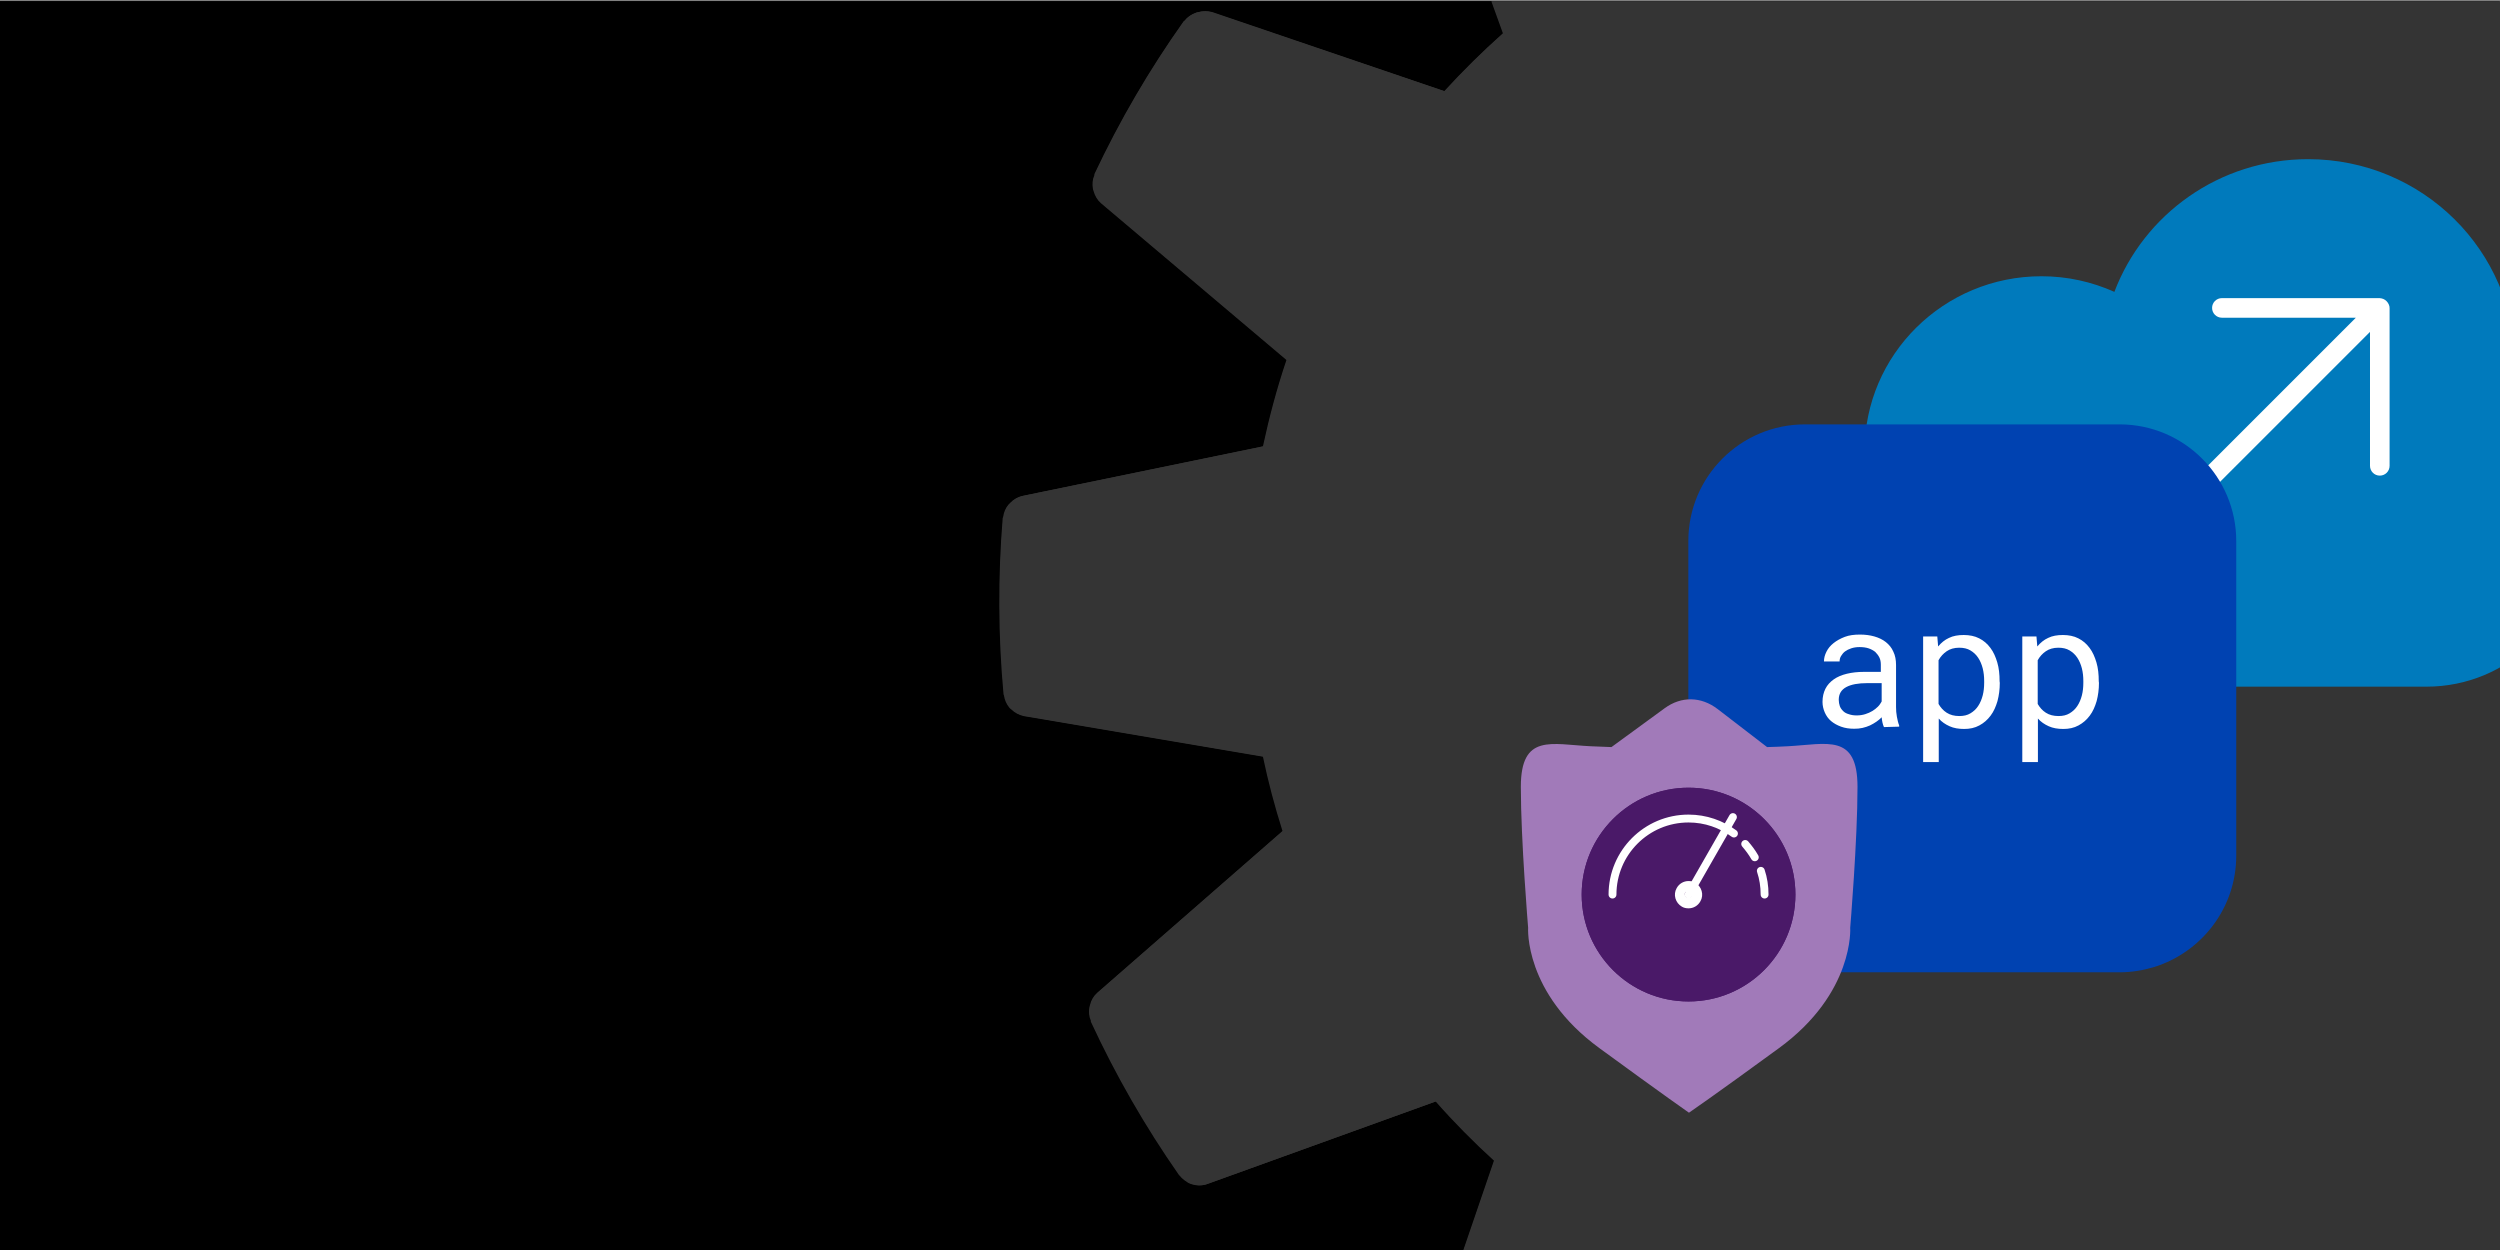 <svg xml:space="preserve" style="enable-background:new 0 0 1200 600;" viewBox="0 0 1200 600" y="0px" x="0px" xmlns:xlink="http://www.w3.org/1999/xlink" xmlns="http://www.w3.org/2000/svg" id="Layer_1" version="1.1">
<rect x="0" y="0" width="1200" height="600" fill="#808080" stroke="none"/>
<style type="text/css">
	.st0{clip-path:url(#SVGID_00000160180617247075004960000011844237164616098179_);}
	.st1{fill:#343434;}
	.st2{fill:#007ABC;}
	.st3{fill:#FFFFFF;}
	.st4{fill:#0042B1;}
	.st5{fill:#A17AB9;}
	.st6{fill:#4A1968;}
	.st7{fill:none;stroke:#FFFFFF;stroke-width:3.78;stroke-linecap:round;stroke-linejoin:round;}
</style>
<g id="bg">
	<rect height="600" width="1199.6" y="0.5"></rect>
</g>
<g id="BIG-IP_Next_Gear">
	<g>
		<defs>
			<rect height="599.4" width="1203.2" y="0.6" x="-3.2" id="SVGID_1_"></rect>
		</defs>
		<clipPath id="SVGID_00000114055339059833432230000009196737890723415701_">
			<use style="overflow:visible;" xlink:href="#SVGID_1_"></use>
		</clipPath>
		<g style="clip-path:url(#SVGID_00000114055339059833432230000009196737890723415701_);">
			<path d="M1442.5,242.9c0-0.2-0.2-0.3-0.2-0.5c-0.3-2.2-1.2-4.2-2.7-5.9c-0.3-0.3-0.5-0.6-0.8-0.8
				c-1.6-1.7-3.7-2.8-6-3.2l-114.9-19.3c-2.6-12.1-5.7-24-9.4-35.7l88.8-77.9c3.6-3.4,4.8-8.7,3-13.3v-0.5
				c-11.9-25.7-26.1-50.3-42.3-73.5c-0.2-0.3-0.4-0.4-0.6-0.6c-0.3-0.4-0.7-0.8-1.2-1.2c-0.7-0.6-1.4-1.1-2.2-1.6
				c-0.4-0.2-0.9-0.5-1.3-0.7c-0.9-0.4-1.9-0.6-2.9-0.7c-0.4-0.1-0.8-0.1-1.1-0.2c-1.5-0.1-2.9,0.2-4.3,0.6l-109.6,39.8
				c-8.8-9.9-18.1-19.3-27.9-28.2l38-111.7c0.7-2.2,0.7-4.5,0-6.7c-0.1-0.4-0.2-0.8-0.3-1.2c-0.8-2.1-2.1-3.8-3.8-5.2
				c-0.1,0-0.1-0.3-0.2-0.3c-23.1-16.4-47.7-30.6-73.3-42.7h-0.5c-2-0.9-4.3-1.2-6.5-0.8c-0.3,0.1-0.7,0.2-1,0.3
				c-2.3,0.5-4.4,1.8-5.9,3.6L1077.9-56c-13.5-4.5-27.3-8.3-41.2-11.2l-24-115.6c-0.5-2.2-1.7-4.2-3.4-5.7c-0.3-0.4-0.7-0.7-1-1
				c-1.7-1.4-3.7-2.3-5.9-2.5c0,0-0.2,0-0.3-0.1c-28.2-2.3-56.6-2.1-84.8,0.5c-0.2,0-0.4,0.2-0.6,0.3c-2.6,0.3-5,1.6-6.8,3.6
				c-1.6,1.6-2.6,3.6-3.1,5.8L887.3-67.1c-12,2.5-23.9,5.7-35.7,9.4l-77.8-88.8c-1.5-1.7-3.5-2.9-5.8-3.4c-0.4-0.1-0.8-0.2-1.2-0.3
				c-2.1-0.3-4.3-0.1-6.3,0.7h-0.5c-25.7,11.9-50.3,26.1-73.5,42.3c-0.1,0-0.2,0.3-0.3,0.4c-1.8,1.3-3.1,3.2-3.9,5.2
				c-0.1,0.4-0.2,0.7-0.3,1.1c-0.7,2.2-0.6,4.6,0.1,6.8l39.6,109.6c-9.9,8.8-19.3,18.1-28.2,27.9L581.9,5.8c-2.2-0.6-4.4-0.6-6.6,0
				c-0.5,0.1-0.9,0.2-1.4,0.4c-2,0.8-3.8,2-5.1,3.7c0,0.1-0.3,0.1-0.4,0.3c-16.4,23.1-30.7,47.6-42.8,73.3v0.5
				c-0.9,2-1.1,4.3-0.7,6.5c0,0.4,0.2,0.7,0.3,1.1c0.6,2.2,1.8,4.3,3.5,5.8l89.1,75.3c-4.6,13.6-8.3,27.5-11.3,41.5l-115.5,23.8
				c-2.2,0.5-4.2,1.6-5.8,3.3c-0.3,0.3-0.6,0.6-0.9,0.9c-1.4,1.7-2.2,3.7-2.5,5.9c0,0.2-0.2,0.3-0.2,0.4
				c-2.3,28.2-2.2,56.5,0.4,84.7c0,0.2,0.2,0.3,0.2,0.5c0.3,2.2,1.2,4.2,2.6,5.9c0.3,0.3,0.6,0.6,0.9,0.8c1.6,1.6,3.7,2.7,5.9,3.2
				l114.9,19.5c2.5,12,5.7,24,9.4,35.7l-89,77.7c-1.7,1.5-2.9,3.6-3.4,5.8c-0.1,0.4-0.2,0.8-0.3,1.1c-0.4,2.2-0.2,4.4,0.7,6.4v0.5
				c11.9,25.7,26.1,50.4,42.3,73.6c0.1,0.2,0.4,0.3,0.5,0.5c0.8,1,1.8,1.9,3,2.6c0.3,0.2,0.6,0.5,1,0.7c1.5,0.7,3.1,1.1,4.7,1.2h0.4
				c1.4,0,2.7-0.2,4-0.7l109.6-39.6c8.8,10,18.2,19.5,28,28.4l-38.2,111.6c-0.7,2.2-0.7,4.5,0,6.7c0.1,0.4,0.2,0.8,0.3,1.2
				c0.7,2,2,3.8,3.8,5.2c0.1,0,0.1,0.3,0.3,0.4c23.1,16.4,47.6,30.7,73.2,42.8c0.3,0,0.5,0,0.8,0.2c1,0.3,1.9,0.6,2.9,0.7
				c0.4,0.1,0.9,0.2,1.3,0.3c0.2,0,0.3,0,0.5,0c1.1-0.1,2.3-0.3,3.3-0.7c0.4-0.1,0.8-0.2,1.3-0.3c1.5-0.7,2.9-1.7,3.9-3l75.3-89
				c13.9,4.7,28.2,8.5,42.6,11.5L913,760c0.5,2.3,1.7,4.5,3.5,6.1c0.1,0,0.2,0.3,0.4,0.4c1.8,1.5,3.9,2.4,6.2,2.6
				c0.2,0,0.3,0.2,0.5,0.2h1c12.7,1,25.4,1.5,38.1,1.5c15.3,0,30.6-0.7,45.7-2.2c0.2,0,0.3-0.2,0.6-0.2c2.3-0.3,4.4-1.3,6.1-2.8
				c0.2-0.1,0.3-0.3,0.4-0.5c1.8-1.7,2.9-3.9,3.4-6.3l19.3-114.9c12-2.6,23.9-5.7,35.7-9.4l77.9,88.8c1.1,1.2,2.4,2.2,3.9,2.9
				c0.5,0.2,0.9,0.3,1.4,0.3c1,0.4,2.1,0.6,3.2,0.7h0.4c0.5-0.1,0.9-0.2,1.4-0.3c1-0.1,2-0.3,2.9-0.7c0.2,0,0.4,0,0.6-0.1
				c25.7-11.9,50.3-26.1,73.5-42.3c0.2,0,0.2-0.3,0.3-0.5c1.8-1.3,3.1-3.2,3.8-5.2c0.1-0.4,0.2-0.8,0.3-1.1c0.7-2.2,0.6-4.6-0.1-6.8
				l-39.8-109.5c9.9-8.8,19.3-18.1,28.2-27.9l111.7,37.9c1.2,0.4,2.5,0.6,3.8,0.6h0.4c1.7,0,3.4-0.5,4.9-1.2
				c0.1-0.1,0.2-0.2,0.3-0.3c1.4-0.8,2.6-1.8,3.6-3.1c0.1-0.1,0.3-0.2,0.4-0.3c16.4-23.1,30.7-47.7,42.7-73.3v-0.6
				c0.8-2,1.1-4.3,0.7-6.5c-0.1-0.4-0.2-0.8-0.3-1.1c-0.6-2.3-1.8-4.3-3.6-5.8l-89.2-75.2c4.6-13.6,8.3-27.5,11.2-41.5l115.5-24
				c2.2-0.5,4.2-1.7,5.8-3.3c0.3-0.3,0.6-0.6,0.9-0.9c1.4-1.7,2.2-3.7,2.5-5.9c0-0.2,0.2-0.3,0.2-0.4
				C1445.3,299.6,1445.1,271.2,1442.5,242.9L1442.5,242.9z" class="st1"></path>
			<path d="M1442.1,243c0-0.2-0.2-0.3-0.2-0.5c-0.3-2.2-1.2-4.2-2.7-5.9c-0.3-0.3-0.5-0.6-0.8-0.8
				c-1.6-1.7-3.7-2.8-6-3.2l-114.9-19.3c-2.6-12.1-5.7-24-9.4-35.7l88.8-77.9c3.6-3.4,4.8-8.7,3-13.3v-0.5
				c-11.9-25.7-26.1-50.3-42.3-73.5c-0.2-0.3-0.4-0.4-0.6-0.6c-0.3-0.4-0.7-0.8-1.2-1.2c-0.7-0.6-1.4-1.1-2.2-1.6
				c-0.4-0.2-0.9-0.5-1.3-0.7c-0.9-0.4-1.9-0.6-2.9-0.7c-0.4-0.1-0.8-0.1-1.1-0.2c-1.5-0.1-2.9,0.2-4.3,0.6l-109.6,39.8
				c-8.8-9.9-18.1-19.3-27.9-28.2l38-111.7c0.7-2.2,0.7-4.5,0-6.7c-0.1-0.4-0.2-0.8-0.3-1.2c-0.8-2.1-2.1-3.8-3.8-5.2
				c-0.1,0-0.1-0.3-0.2-0.3c-23.1-16.4-47.7-30.7-73.3-42.7h-0.5c-2-0.9-4.3-1.2-6.5-0.8c-0.3,0.1-0.7,0.2-1,0.3
				c-2.3,0.5-4.4,1.8-5.9,3.6l-75.1,89.2c-13.5-4.5-27.3-8.3-41.2-11.2l-24-115.6c-0.5-2.2-1.7-4.2-3.4-5.7c-0.3-0.4-0.7-0.7-1-1
				c-1.7-1.4-3.7-2.3-5.9-2.5c0,0-0.2,0-0.3-0.1c-28.2-2.3-56.6-2.1-84.8,0.5c-0.2,0-0.4,0.2-0.6,0.3c-2.6,0.3-5,1.6-6.8,3.6
				c-1.6,1.6-2.6,3.6-3.1,5.8L887-67c-12,2.5-23.9,5.7-35.7,9.4l-77.8-88.8c-1.5-1.7-3.5-2.9-5.8-3.4c-0.4-0.1-0.8-0.2-1.2-0.3
				c-2.1-0.3-4.3-0.1-6.3,0.7h-0.5c-25.7,11.9-50.3,26.1-73.5,42.3c-0.1,0-0.2,0.3-0.3,0.4c-1.8,1.3-3.1,3.2-3.9,5.2
				c-0.1,0.4-0.2,0.7-0.3,1.1c-0.7,2.2-0.6,4.6,0.1,6.8l39.6,109.6c-9.9,8.8-19.3,18.1-28.2,27.8L581.6,5.9c-2.2-0.6-4.4-0.6-6.6,0
				c-0.5,0.1-0.9,0.2-1.4,0.4c-2,0.8-3.8,2-5.1,3.7c0,0.1-0.3,0.1-0.4,0.3c-16.4,23.1-30.7,47.6-42.8,73.3v0.5
				c-0.9,2-1.1,4.3-0.7,6.5c0,0.4,0.2,0.7,0.3,1.1c0.6,2.2,1.8,4.3,3.5,5.8l89.1,75.3c-4.6,13.6-8.3,27.5-11.3,41.5l-115.5,23.8
				c-2.2,0.5-4.2,1.6-5.8,3.3c-0.3,0.3-0.6,0.6-0.9,0.9c-1.4,1.7-2.2,3.7-2.5,5.9c0,0.2-0.2,0.3-0.2,0.4
				c-2.3,28.2-2.2,56.5,0.4,84.7c0,0.2,0.2,0.3,0.2,0.5c0.3,2.2,1.2,4.2,2.6,5.9c0.3,0.3,0.6,0.6,0.9,0.8c1.6,1.6,3.7,2.7,5.9,3.2
				l114.9,19.5c2.5,12,5.7,24,9.4,35.7l-89,77.7c-1.7,1.5-2.9,3.6-3.4,5.8c-0.1,0.4-0.2,0.8-0.3,1.1c-0.4,2.2-0.2,4.4,0.7,6.4v0.5
				c11.9,25.7,26.1,50.4,42.3,73.6c0.1,0.2,0.4,0.3,0.5,0.5c0.8,1,1.8,1.9,3,2.6c0.3,0.2,0.6,0.5,1,0.7c1.5,0.7,3.1,1.1,4.7,1.2h0.4
				c1.4,0,2.7-0.2,4-0.7l109.6-39.6c8.8,10,18.2,19.5,28,28.4l-38.2,111.6c-0.7,2.2-0.7,4.5,0,6.7c0.1,0.4,0.2,0.8,0.3,1.2
				c0.7,2,2,3.8,3.8,5.2c0.1,0,0.1,0.3,0.3,0.4c23.1,16.4,47.6,30.7,73.2,42.8c0.3,0,0.5,0,0.8,0.2c1,0.3,1.9,0.6,2.9,0.7
				c0.4,0.1,0.9,0.2,1.3,0.3c0.2,0,0.3,0,0.5,0c1.1-0.1,2.3-0.3,3.3-0.7c0.4-0.1,0.8-0.2,1.3-0.3c1.5-0.7,2.9-1.7,3.9-3l75.3-89
				c13.9,4.7,28.2,8.5,42.6,11.5l24,115.3c0.5,2.3,1.7,4.5,3.5,6.1c0.1,0,0.2,0.3,0.4,0.4c1.8,1.5,3.9,2.4,6.2,2.6
				c0.2,0,0.3,0.2,0.5,0.2h1c12.7,1,25.4,1.5,38.1,1.5c15.3,0,30.6-0.7,45.7-2.2c0.2,0,0.3-0.2,0.6-0.2c2.3-0.3,4.4-1.3,6.1-2.8
				c0.2-0.1,0.3-0.3,0.4-0.5c1.8-1.7,2.9-3.9,3.4-6.3l19.3-114.9c12-2.6,23.9-5.7,35.7-9.4l77.9,88.8c1.1,1.2,2.4,2.2,3.9,2.9
				c0.5,0.2,0.9,0.3,1.4,0.3c1,0.4,2.1,0.6,3.2,0.7h0.4c0.5-0.1,0.9-0.2,1.4-0.3c1-0.1,2-0.3,2.9-0.7c0.2,0,0.4,0,0.6-0.1
				c25.7-11.9,50.3-26.1,73.5-42.3c0.2,0,0.2-0.3,0.3-0.5c1.8-1.3,3.1-3.2,3.8-5.2c0.1-0.4,0.2-0.8,0.3-1.1c0.7-2.2,0.6-4.6-0.1-6.8
				l-39.8-109.5c9.9-8.8,19.3-18.1,28.2-27.9l111.7,37.9c1.2,0.4,2.5,0.6,3.8,0.6h0.4c1.7,0,3.4-0.5,4.9-1.2
				c0.1-0.1,0.2-0.2,0.3-0.3c1.4-0.8,2.6-1.8,3.6-3.1c0.1-0.1,0.3-0.2,0.4-0.3c16.4-23.1,30.6-47.7,42.7-73.3v-0.6
				c0.8-2,1.1-4.3,0.7-6.5c-0.1-0.4-0.2-0.8-0.3-1.1c-0.6-2.3-1.8-4.3-3.6-5.8l-89.2-75.2c4.6-13.6,8.3-27.5,11.2-41.5l115.5-24
				c2.2-0.5,4.2-1.7,5.8-3.3c0.3-0.3,0.6-0.6,0.9-0.9c1.4-1.7,2.2-3.7,2.5-5.9c0-0.2,0.2-0.3,0.2-0.4
				C1445,299.6,1444.8,271.2,1442.1,243L1442.1,243z" class="st1"></path>
			<path d="M1203.8,200.2c2.2-8.2,3.4-16.7,3.4-25.6c0-54.2-44.5-98.2-99.3-98.2c-42.6,0-78.9,26.5-93,63.7
				c-10.7-4.8-22.5-7.5-35-7.5c-46.9,0-84.9,37.6-84.9,84l0,0c-31.4,0.1-56.9,25.4-56.9,56.5s25.6,56.5,57.1,56.5h269.5
				c39.4,0,71.3-31.6,71.3-70.5C1236,234.5,1223.2,212.9,1203.8,200.2L1203.8,200.2z" class="st2"></path>
			<path d="M1035,255.3c0.9,0.9,2.1,1.4,3.3,1.4s2.4-0.5,3.3-1.4l96-96v64.3c0,2.6,2.1,4.7,4.7,4.7s4.7-2.1,4.7-4.7
				v-75.7c0-0.6-0.1-1.2-0.4-1.8c-0.5-1.1-1.4-2.1-2.6-2.6c-0.6-0.2-1.2-0.4-1.8-0.4h-75.7c-2.6,0-4.7,2.1-4.7,4.7s2.1,4.7,4.7,4.7
				h64.3l-96,96C1033.2,250.5,1033.2,253.5,1035,255.3L1035,255.3L1035,255.3z" class="st3"></path>
			<g id="app">
				<path d="M1033.9,464.2c22.9-7.1,39.5-28.4,39.5-53.5v-151c0-30.9-25.1-56-56-56h-151c-31,0-56,25.1-56,56v151
					c0,31,25.1,56,56,56h151C1023.1,466.7,1028.6,465.8,1033.9,464.2" class="st4"></path>
			</g>
			<path d="M904.3,349c-0.3-0.6-0.5-1.3-0.7-2.1s-0.3-1.7-0.4-2.6c-0.8,0.8-1.6,1.5-2.5,2.1s-2,1.3-3.1,1.8
				s-2.3,0.9-3.6,1.2c-1.3,0.3-2.6,0.4-4,0.4c-2.3,0-4.4-0.3-6.3-1s-3.5-1.6-4.8-2.7s-2.3-2.5-3-4.1s-1.1-3.3-1.1-5.1
				c0-2.4,0.5-4.5,1.4-6.3s2.3-3.3,4-4.5c1.7-1.2,3.8-2.1,6.3-2.7s5.2-0.9,8.2-0.9h8.1v-3.4c0-1.3-0.2-2.5-0.7-3.5
				c-0.5-1-1.2-1.9-2-2.7c-0.9-0.7-2-1.3-3.2-1.7s-2.7-0.6-4.3-0.6c-1.5,0-2.8,0.2-4,0.6s-2.2,0.9-3,1.5s-1.4,1.4-1.9,2.2
				s-0.7,1.7-0.7,2.6h-7.5c0-1.6,0.4-3.1,1.2-4.7s1.9-2.9,3.4-4.1s3.3-2.2,5.4-3s4.5-1.1,7.3-1.1c2.5,0,4.8,0.3,6.9,0.9
				c2.1,0.6,4,1.5,5.5,2.7s2.8,2.7,3.6,4.6c0.9,1.8,1.3,4,1.3,6.4v20.2c0,1.5,0.1,3,0.4,4.6s0.6,3,1.1,4.2v0.6L904.3,349L904.3,349z
				 M891.2,343.4c1.5,0,2.8-0.2,4.1-0.6c1.3-0.4,2.4-0.9,3.4-1.5s1.9-1.3,2.7-2.1c0.8-0.8,1.3-1.6,1.8-2.5v-8.8h-6.9
				c-4.3,0-7.7,0.6-10.1,1.9s-3.6,3.3-3.6,6.1c0,1.1,0.2,2.1,0.5,3s0.9,1.7,1.6,2.4c0.7,0.7,1.6,1.2,2.7,1.5
				C888.5,343.2,889.7,343.4,891.2,343.4L891.2,343.4z" class="st3"></path>
			<path d="M959.9,327.8c0,3.1-0.4,6-1.1,8.7c-0.8,2.7-1.8,5-3.3,7c-1.5,2-3.2,3.5-5.4,4.7s-4.6,1.7-7.3,1.7
				s-5-0.4-7-1.3c-2-0.9-3.8-2.1-5.2-3.7v20.9h-7.5v-60.3h6.8l0.4,4.8c1.5-1.8,3.2-3.2,5.2-4.1c2-1,4.4-1.4,7.1-1.4s5.3,0.5,7.4,1.6
				c2.2,1.1,3.9,2.6,5.4,4.6s2.5,4.3,3.3,7s1.1,5.7,1.1,9L959.9,327.8L959.9,327.8z M952.4,326.9c0-2.1-0.2-4.1-0.7-6.1
				c-0.5-1.9-1.2-3.6-2.2-5.1c-1-1.5-2.2-2.6-3.7-3.5c-1.5-0.9-3.3-1.3-5.4-1.3c-2.4,0-4.4,0.6-6,1.7c-1.6,1.1-2.9,2.5-3.9,4.3v21
				c1,1.7,2.2,3.1,3.9,4.2s3.7,1.6,6.1,1.6c2.1,0,3.8-0.4,5.3-1.3s2.7-2,3.7-3.5c1-1.5,1.7-3.2,2.2-5.1c0.5-1.9,0.7-4,0.7-6.1V326.9
				L952.4,326.9z" class="st3"></path>
			<path d="M1007.5,327.8c0,3.1-0.4,6-1.1,8.7c-0.8,2.7-1.8,5-3.3,7c-1.5,2-3.2,3.5-5.4,4.7s-4.6,1.7-7.3,1.7
				s-5-0.4-7-1.3c-2-0.9-3.8-2.1-5.2-3.7v20.9h-7.5v-60.3h6.8l0.4,4.8c1.5-1.8,3.2-3.2,5.2-4.1c2-1,4.4-1.4,7.1-1.4s5.3,0.5,7.4,1.6
				c2.2,1.1,3.9,2.6,5.4,4.6s2.5,4.3,3.3,7s1.1,5.7,1.1,9L1007.5,327.8L1007.5,327.8z M1000,326.9c0-2.1-0.2-4.1-0.7-6.1
				c-0.5-1.9-1.2-3.6-2.2-5.1c-1-1.5-2.2-2.6-3.7-3.5c-1.5-0.9-3.3-1.3-5.4-1.3c-2.4,0-4.4,0.6-6,1.7c-1.6,1.1-2.9,2.5-3.9,4.3v21
				c1,1.7,2.2,3.1,3.9,4.2s3.7,1.6,6.1,1.6c2.1,0,3.8-0.4,5.3-1.3s2.7-2,3.7-3.5c1-1.5,1.7-3.2,2.2-5.1c0.5-1.9,0.7-4,0.7-6.1V326.9
				L1000,326.9z" class="st3"></path>
			<path d="M858.2,358.2c-3.3,0.2-6.7,0.3-10,0.4v0l-23.8-18.3c-7.9-6-17.3-6.2-25.3-0.4l-25.6,18.7
				c-3.3-0.1-6.6-0.3-10-0.4c-18.8-0.9-33.5-6.3-33.5,19.5s3.5,67.6,3.5,67.6s-2.1,31.3,34.2,57.8c31.2,22.8,43,31,43,31l0,0
				c0,0,12-8.2,43.2-31c36.3-26.5,34.2-57.8,34.2-57.8s3.5-41.8,3.5-67.6S877,357.2,858.2,358.2" class="st5"></path>
			<path d="M810.5,378.1c-28.3,0-51.3,23-51.3,51.3s23,51.3,51.3,51.3s51.3-23,51.3-51.3S838.8,378.1,810.5,378.1z" class="st6"></path>
			<path d="M831.8,397.1l2-3.6c0.7-1.1,0.3-2.6-0.9-3.3s-2.6-0.3-3.3,0.9l-2,3.5c-5.3-2.6-11.1-4.1-17.2-4.1
				c-21.4,0-38.8,17.4-38.8,38.8c0,1.3,1.1,2.4,2.4,2.4s2.4-1.1,2.4-2.4c0-18.8,15.3-34,34-34c5.2,0,10.2,1.2,14.8,3.4L811.4,423
				c-0.3,0-0.6-0.1-0.9-0.1c-2.3,0-4.5,1.2-5.7,3.3c-1.8,3.1-0.6,7.1,2.5,8.9c1,0.6,2.1,0.8,3.2,0.8c2.3,0,4.5-1.2,5.7-3.3
				c1.3-2.4,1-5.2-0.6-7.2l13.8-24.1c0.5,0.3,1,0.5,1.4,0.9c1,0.8,2.5,0.6,3.3-0.5c0.8-1,0.6-2.5-0.5-3.3
				C833.1,397.9,832.4,397.5,831.8,397.1L831.8,397.1L831.8,397.1z" class="st3"></path>
			<path d="M842.8,418.8c1.1,3.4,1.7,7,1.7,10.6c0,1.3,1.1,2.4,2.4,2.4s2.4-1.1,2.4-2.4c0-4.1-0.6-8.2-1.9-12.1
				c-0.4-1.2-1.8-1.9-3-1.5C843.1,416.2,842.4,417.6,842.8,418.8L842.8,418.8L842.8,418.8z" class="st3"></path>
			<path d="M836.1,403.4c-1,0.9-1.1,2.4-0.2,3.4c1.6,1.8,3.1,3.8,4.2,5.9c0.4,0.8,1.2,1.2,2.1,1.2
				c0.4,0,0.8-0.1,1.2-0.3c1.2-0.6,1.5-2.1,0.9-3.2c-1.4-2.4-3-4.7-4.8-6.8C838.6,402.6,837.1,402.5,836.1,403.4z" class="st3"></path>
			<circle r="51.3" cy="429.4" cx="810.5" class="st6"></circle>
			<path d="M810.5,427.6c0.3,0,0.6,0.1,0.8,0.2c0.5,0.3,0.8,0.8,0.8,1c0.1,0.3,0.2,0.8-0.2,1.3c-0.4,0.7-1,0.9-1.5,0.9
				c-0.3,0-0.6-0.1-0.8-0.2c-0.8-0.5-1.2-1.5-0.7-2.4C809.4,427.9,810,427.6,810.5,427.6 M810.5,422.9c-2.3,0-4.5,1.2-5.7,3.4
				c-1.8,3.1-0.6,7.1,2.5,8.9c1,0.6,2.1,0.8,3.2,0.8c2.3,0,4.5-1.2,5.7-3.4c1.8-3.1,0.6-7.1-2.5-8.9
				C812.7,423.1,811.6,422.9,810.5,422.9L810.5,422.9z" class="st3"></path>
			<line y2="429.4" x2="810.5" y1="392.2" x1="831.8" class="st7"></line>
			<path d="M845.2,418c1.2,3.6,1.8,7.4,1.8,11.4 M837.7,405.1c1.7,2,3.3,4.1,4.6,6.4 M774,429.4
				c0-20.1,16.3-36.5,36.5-36.5c8.2,0,15.7,2.7,21.8,7.2" class="st7"></path>
		</g>
	</g>
</g>
</svg>
